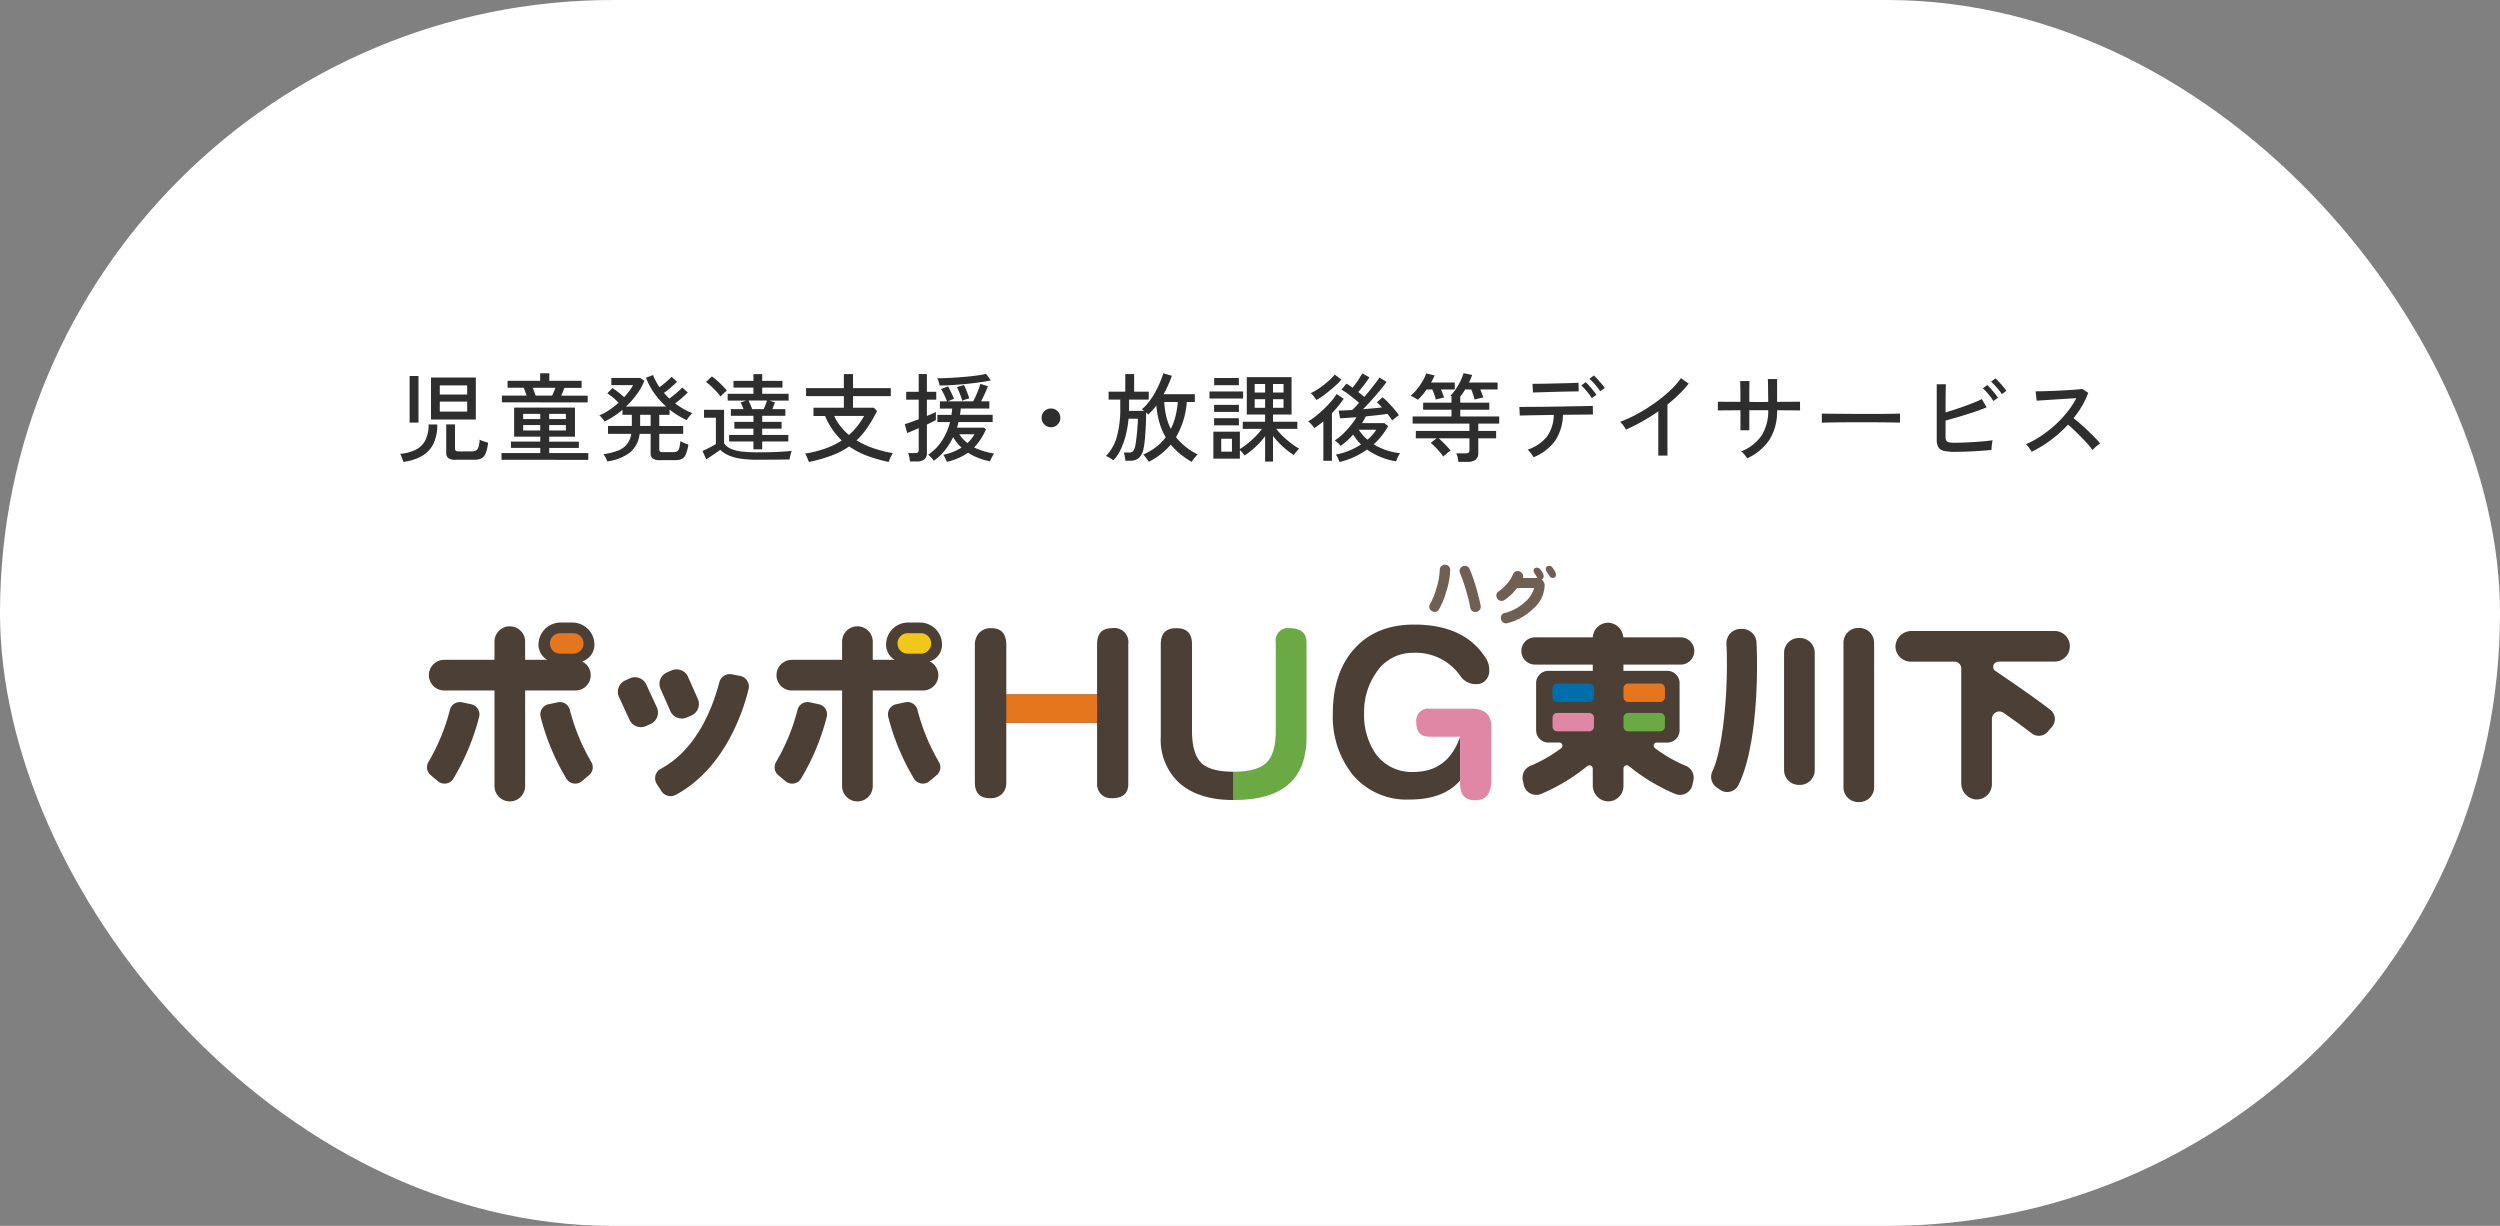 <svg xmlns="http://www.w3.org/2000/svg" xmlns:xlink="http://www.w3.org/1999/xlink" width="363" height="178" viewBox="0 0 363 178"><rect x="0" y="0" width="363" height="178" fill="#808080" stroke="none"/><defs><clipPath id="a"><rect width="238.541" height="34.46" fill="none"/></clipPath></defs><g transform="translate(3940 -6660.698)"><g transform="translate(-4120 4688)"><rect width="363" height="178" rx="89" transform="translate(180 1972.698)" fill="#fff"/><path d="M-119.42-5.082v-6.1h6.51v6.1Zm3.556,5.838a1.723,1.723,0,0,1-1.043-.238.941.941,0,0,1-.3-.784V-4.382h1.274V-.868a.389.389,0,0,0,.112.308.658.658,0,0,0,.42.1h1.89a1.305,1.305,0,0,0,.623-.126.836.836,0,0,0,.357-.49,4.6,4.6,0,0,0,.182-1.078,3.961,3.961,0,0,0,.588.238q.378.126.63.2A5.75,5.75,0,0,1-111.5-.14a1.341,1.341,0,0,1-.63.714,2.4,2.4,0,0,1-1.008.182Zm-7.56.308a3.063,3.063,0,0,0-.112-.329l-.175-.455A1.772,1.772,0,0,0-123.9-.1a6.38,6.38,0,0,0,2.233-.581,3.167,3.167,0,0,0,1.407-1.358,4.867,4.867,0,0,0,.49-2.331h1.26a6.181,6.181,0,0,1-.581,2.856,4.172,4.172,0,0,1-1.68,1.743A7.334,7.334,0,0,1-123.424,1.064Zm.9-5.7V-11.4h1.288v6.762Zm4.382-1.6h3.976V-7.686h-3.976Zm0-2.478h3.976v-1.33h-3.976Zm8.96,9.478V-.21h5.628V-.966h-4.256v-.91h4.256V-2.6h-3.794V-6.818h8.834V-2.6h-3.738v.728h4.3v.91h-4.3V-.21h5.67V.77Zm.056-8.344v-.98h3.584q-.1-.28-.21-.6t-.21-.539H-108.3V-10.71h4.732V-11.8h1.33v1.092h4.69v1.022h-2.492q-.1.252-.217.553t-.259.581h3.85v.98Zm4.9-.98h2.394q.126-.252.252-.56t.224-.574h-3.29q.112.266.224.574T-104.23-8.554ZM-106.036-3.5h2.478v-.784h-2.478Zm3.78,0h2.422v-.784h-2.422Zm-3.78-1.652h2.478v-.756h-2.478Zm3.78,0h2.422v-.756h-2.422ZM-93.828.994a2.963,2.963,0,0,0-.224-.518,4.178,4.178,0,0,0-.322-.532,9.194,9.194,0,0,0,2.107-.518,3.108,3.108,0,0,0,1.3-.924A3.218,3.218,0,0,0-90.342-3h-3.374V-4.158h3.458v-1.61h-1.358V-6.5a11.67,11.67,0,0,1-1.26.945A11.248,11.248,0,0,1-94.22-4.8a1.97,1.97,0,0,0-.2-.294q-.14-.182-.294-.35a1.4,1.4,0,0,0-.266-.238,8.232,8.232,0,0,0,1.456-.791,11.856,11.856,0,0,0,1.344-1.057,10.072,10.072,0,0,0-.812-.749,7.327,7.327,0,0,0-.826-.609l.742-.77a10.561,10.561,0,0,1,.861.616q.483.378.847.714.406-.448.735-.889a6.8,6.8,0,0,0,.553-.861h-3.15v-1.05h4.186l.6.42A8.527,8.527,0,0,1-89.53-8.75,13.449,13.449,0,0,1-91.1-6.972h5.824A11.136,11.136,0,0,1-87-8.9a10.063,10.063,0,0,1-1.2-2.254l1.022-.392a8.519,8.519,0,0,0,.938,1.764q.294-.21.63-.483t.644-.553a5.648,5.648,0,0,0,.476-.476l.8.728q-.238.238-.574.539t-.693.588q-.357.287-.637.5l.385.413q.189.2.4.4.294-.21.665-.511t.7-.6q.329-.3.511-.5l.8.728q-.224.224-.546.518t-.665.574q-.343.28-.623.49a12.124,12.124,0,0,0,1.2.8,8.43,8.43,0,0,0,1.295.616,3.371,3.371,0,0,0-.28.287q-.168.189-.315.392a1.7,1.7,0,0,0-.2.343,12.455,12.455,0,0,1-2.506-1.54v.77h-1.5v1.61h3.472V-3h-3.472V-.742a.383.383,0,0,0,.105.294.626.626,0,0,0,.413.1h1.47a1.266,1.266,0,0,0,.588-.112.721.721,0,0,0,.315-.455,5.828,5.828,0,0,0,.175-1.043,3.531,3.531,0,0,0,.581.294q.343.14.581.224a5.888,5.888,0,0,1-.4,1.463,1.206,1.206,0,0,1-.6.637,2.529,2.529,0,0,1-.959.154h-2.2A1.707,1.707,0,0,1-87.22.581.909.909,0,0,1-87.528-.2V-3h-1.6A4.134,4.134,0,0,1-90.5-.315,6.851,6.851,0,0,1-93.828.994Zm4.774-5.152h1.526v-1.61h-1.526Zm16.45,3.4V-1.9h-3.528v-.952H-72.6v-.91h-2.772v-.98H-72.6v-.882H-75.88v-.966h1.848q-.1-.266-.217-.525t-.217-.441l.812-.28h-2.688v-.98H-72.6v-.9h-2.9v-.98h2.9v-.98h1.274v.98h2.94v.98h-2.94v.9h3.836v.98h-2.8l.812.266q-.056.182-.161.441t-.217.539h1.89v.966h-3.36v.882h2.814v.98H-71.33v.91h3.794V-1.9H-71.33V-.756Zm.63,1.512A16.846,16.846,0,0,1-74.438.6,6.853,6.853,0,0,1-76.174.133,4.341,4.341,0,0,1-77.42-.686q-.238.182-.616.441T-78.8.266q-.385.252-.651.434L-80-.518q.238-.1.616-.287t.749-.385q.371-.2.581-.336V-5.348h-1.722V-6.5h2.912v4.872a2.423,2.423,0,0,0,.952.777,5.152,5.152,0,0,0,1.568.406,19.806,19.806,0,0,0,2.366.119q1.694,0,2.9-.056t2.037-.154a3.282,3.282,0,0,0-.112.343q-.07.245-.126.5a3.851,3.851,0,0,0-.07.4q-.35.014-.9.021l-1.2.014q-.644.007-1.3.007Zm-5.418-9.17a5.347,5.347,0,0,0-.588-.742q-.364-.392-.763-.763a7.87,7.87,0,0,0-.749-.623l.854-.8a7.383,7.383,0,0,1,.77.616q.42.378.8.763a6.031,6.031,0,0,1,.609.693,1.98,1.98,0,0,0-.287.224q-.189.168-.378.35T-77.392-8.414Zm4.606,1.82h1.666q.14-.294.273-.637t.217-.609h-2.688q.126.266.28.616T-72.786-6.594Zm8.232,7.672Q-64.6.938-64.694.7T-64.9.224a2.953,2.953,0,0,0-.2-.364,16.682,16.682,0,0,0,3-.756A11.234,11.234,0,0,0-59.78-2.044a10.805,10.805,0,0,1-1.344-1.575A10.374,10.374,0,0,1-62.2-5.6h-1.68V-6.8h4.41v-1.68H-64.96V-9.646h5.488V-11.69h1.33v2.044h5.488v1.162h-5.488V-6.8h3.024l.462.476A19.665,19.665,0,0,1-56.049-3.92a11.678,11.678,0,0,1-1.575,1.862A12.385,12.385,0,0,0-55.153-.91a17.345,17.345,0,0,0,2.793.7q-.084.14-.217.392t-.238.5q-.105.252-.147.392A21.491,21.491,0,0,1-56.07.189,11.9,11.9,0,0,1-58.7-1.176,11.827,11.827,0,0,1-61.264.147,22.479,22.479,0,0,1-64.554,1.078Zm5.824-3.92a9.262,9.262,0,0,0,1.2-1.26,12.123,12.123,0,0,0,1-1.5h-4.34a6.979,6.979,0,0,0,.91,1.5A8.725,8.725,0,0,0-58.73-2.842Zm14.21,3.906a2.532,2.532,0,0,0-.119-.3q-.091-.2-.2-.406a2.791,2.791,0,0,0-.2-.315,8.132,8.132,0,0,0,2.66-1.05A6.135,6.135,0,0,1-43.6-2.534,10.181,10.181,0,0,1-44.807-.6,7.257,7.257,0,0,1-46.424.91a2.146,2.146,0,0,0-.364-.476,3.115,3.115,0,0,0-.448-.406,6.888,6.888,0,0,0,1.988-2,9.094,9.094,0,0,0,1.19-2.744h-1.834v-1.05h2.044q.028-.224.056-.455t.042-.455h-1.778v-1.05h1.036q-.14-.364-.385-.889a8.275,8.275,0,0,0-.483-.9l1.008-.378q.154.252.322.588t.315.658q.147.322.231.56-.14.042-.427.161t-.483.2h3.7q.168-.308.378-.77t.392-.945a7.687,7.687,0,0,0,.266-.819l1.106.336q-.182.49-.469,1.12t-.525,1.078h1.2v1.05H-42.5q-.014.224-.042.455t-.07.455h4.746v1.05h-4.956q-.056.21-.105.413a3.921,3.921,0,0,1-.119.4H-39.1l.266.266a11.514,11.514,0,0,1-.77,1.407,7.662,7.662,0,0,1-.952,1.2A8.565,8.565,0,0,0-39.193-.5,12.958,12.958,0,0,0-37.66-.14,3.236,3.236,0,0,0-37.87.2Q-38,.42-38.108.644t-.154.336A9.572,9.572,0,0,1-39.935.5,8.59,8.59,0,0,1-41.44-.266,8.053,8.053,0,0,1-42.812.5,9.649,9.649,0,0,1-44.52,1.064Zm-5.348-.056q-.028-.252-.1-.637a2.426,2.426,0,0,0-.175-.581h1.008a.666.666,0,0,0,.406-.1.439.439,0,0,0,.126-.364v-3.15l-1.022.434q-.462.2-.658.266l-.336-1.288q.336-.1.875-.294t1.141-.42V-7.966h-1.82V-9.114h1.82V-11.69h1.19v2.576h1.358v1.148h-1.358V-5.6q.434-.182.777-.336t.525-.252V-5q-.21.112-.553.28l-.749.364v4.1a1.163,1.163,0,0,1-.371.959,1.74,1.74,0,0,1-1.113.3Zm4.3-11.032a3.794,3.794,0,0,0-.14-.553,3.116,3.116,0,0,0-.2-.511q.5.014,1.232-.014t1.547-.084q.819-.056,1.638-.133t1.512-.182q.693-.1,1.155-.217l.686.952q-.686.154-1.645.287t-2.016.238q-1.057.1-2.044.161T-45.57-10.024Zm3.29,2.212q-.07-.252-.2-.609t-.287-.728q-.154-.371-.294-.637l1.022-.308a5.871,5.871,0,0,1,.287.609q.147.357.28.714t.217.623a3.91,3.91,0,0,0-.511.14A4,4,0,0,0-42.28-7.812Zm.756,6.146A5.626,5.626,0,0,0-40.5-2.94h-2.212A5.558,5.558,0,0,0-41.524-1.666Zm12.124-2.3a1.308,1.308,0,0,1-.959-.4,1.308,1.308,0,0,1-.4-.959,1.3,1.3,0,0,1,.4-.966,1.319,1.319,0,0,1,.959-.392,1.313,1.313,0,0,1,.966.392,1.313,1.313,0,0,1,.392.966,1.319,1.319,0,0,1-.392.959A1.3,1.3,0,0,1-29.4-3.962ZM-8.974,1.064A13.089,13.089,0,0,1-10.64-.084,9.339,9.339,0,0,1-12-1.442,10.1,10.1,0,0,1-15.2,1.05a3.356,3.356,0,0,0-.238-.364Q-15.6.476-15.75.28a1.169,1.169,0,0,0-.266-.266,9.445,9.445,0,0,0,1.89-1.12,7.282,7.282,0,0,0,1.386-1.4,9.47,9.47,0,0,1-.9-2.1,12.292,12.292,0,0,1-.455-2.52A9.868,9.868,0,0,1-15.274-5.81l-.133-.133q-.077-.077-.175-.161,0,.672-.028,1.428t-.077,1.491q-.049.735-.119,1.358A8.6,8.6,0,0,1-15.974-.8,2.38,2.38,0,0,1-16.639.5,1.973,1.973,0,0,1-17.962.9h-.63q-.014-.154-.049-.385t-.084-.462a1.517,1.517,0,0,0-.1-.343h.742a.8.8,0,0,0,.6-.2,1.7,1.7,0,0,0,.322-.791q.07-.322.133-.819t.119-1.064q.056-.567.091-1.1t.035-.938H-18.13a15.894,15.894,0,0,1-.392,2.324A11.379,11.379,0,0,1-19.25-.791,6.006,6.006,0,0,1-20.342.84a5.821,5.821,0,0,0-.539-.364A2.414,2.414,0,0,0-21.42.21a6.426,6.426,0,0,0,1.582-2.779,14.958,14.958,0,0,0,.5-4.193V-7.98h-1.694V-9.128h2.422V-11.69h1.288v2.562H-15.2V-7.98H-18.06v1.218q0,.1-.007.2t-.007.217h2.184a1.97,1.97,0,0,0-.168-.126q-.084-.056-.154-.1a6.688,6.688,0,0,0,1.043-1.092,10.8,10.8,0,0,0,.9-1.379,14.835,14.835,0,0,0,.707-1.456A12,12,0,0,0-13.09-11.8l1.246.364q-.238.686-.539,1.358t-.665,1.316h4.536V-7.63H-9.674a11.992,11.992,0,0,1-1.568,5.11A9.162,9.162,0,0,0-8.092-.014a2.312,2.312,0,0,0-.315.322q-.175.21-.329.42T-8.974,1.064ZM-12-3.724a8.68,8.68,0,0,0,.679-1.834,13.519,13.519,0,0,0,.343-2.072H-12.95a11.473,11.473,0,0,0,.287,2.065A8.482,8.482,0,0,0-12-3.724ZM1.694,1.022V-2.66A11.308,11.308,0,0,1,.3-1.113,11.728,11.728,0,0,1-1.288.14,3.811,3.811,0,0,0-1.6-.266a4.606,4.606,0,0,0-.371-.392V.6h-3.85v-3.92h3.85V-.8A10.634,10.634,0,0,0-.84-1.6,13.468,13.468,0,0,0,.315-2.646a8.567,8.567,0,0,0,.917-1.078H-1.554V-4.76H1.694V-5.81H-.966v-5.432h6.5V-5.81H2.842v1.05H6.37v1.036H3.318a9.3,9.3,0,0,0,.966,1.071,13.8,13.8,0,0,0,1.2,1.029,9.518,9.518,0,0,0,1.155.77A1.375,1.375,0,0,0,6.4-.616q-.154.182-.308.378T5.852.07A11.111,11.111,0,0,1,4.263-1.155,11.555,11.555,0,0,1,2.842-2.7V1.022ZM-6.384-8.134V-9.156H-1.5v1.022Zm.686-1.932v-1.05h3.584v1.05Zm-.014,5.824V-5.278h3.6v1.036Zm0-1.946V-7.21h3.6v1.022ZM-4.676-.42h1.554V-2.3H-4.676ZM2.842-6.79H4.368V-8.036H2.842ZM2.842-9H4.368v-1.246H2.842ZM.182-6.79H1.694V-8.036H.182ZM.182-9H1.694v-1.246H.182ZM12.5,1.092a4.582,4.582,0,0,0-.224-.553A3.249,3.249,0,0,0,11.97,0,9.5,9.5,0,0,0,13.9-.567a10.621,10.621,0,0,0,1.729-.9A6.382,6.382,0,0,1,14.49-2.912a11.814,11.814,0,0,1-.9.91,9.193,9.193,0,0,1-.924.742,3.684,3.684,0,0,0-.406-.427,4.889,4.889,0,0,0-.448-.371,7.222,7.222,0,0,0,1.169-.917,12.049,12.049,0,0,0,1.092-1.19,12.253,12.253,0,0,0,.889-1.253q-.77.056-1.407.1t-.973.056l-.21-1.12q.364,0,.875-.028t1.085-.056A12.325,12.325,0,0,0,15.33-7.5q-.35-.322-.812-.693T13.594-8.9a6.029,6.029,0,0,0-.826-.518l.742-.882q.2.112.42.266t.462.322q.252-.294.518-.665t.5-.749q.238-.378.392-.658l1.036.574q-.308.476-.763,1.078t-.861,1.05q.238.182.469.371t.413.343q.434-.5.854-1.029t.777-.987q.357-.462.567-.8l1.036.63q-.266.378-.665.875T17.8-8.638q-.469.546-.959,1.078t-.924.98q.756-.07,1.477-.133t1.281-.133q-.2-.224-.392-.413t-.364-.329l.826-.728a7.867,7.867,0,0,1,.833.77q.455.476.875.966a9.311,9.311,0,0,1,.672.868,3.2,3.2,0,0,0-.3.21q-.2.154-.392.308a2.244,2.244,0,0,0-.273.252q-.14-.21-.315-.455t-.385-.511q-.532.084-1.379.182t-1.757.182q-.126.238-.266.49t-.294.49h3.262l.532.434a10.028,10.028,0,0,1-2.1,2.646,9.283,9.283,0,0,0,1.792.84A9.046,9.046,0,0,0,21.294-.2a3.723,3.723,0,0,0-.329.588q-.161.35-.259.6A10.177,10.177,0,0,1,18.5.371a9.483,9.483,0,0,1-2-1.1A11.752,11.752,0,0,1,12.5,1.092ZM10.15.91V-4.816a12.551,12.551,0,0,1-1.316.98,1.881,1.881,0,0,0-.224-.315q-.168-.2-.35-.392a2.012,2.012,0,0,0-.308-.273,9.075,9.075,0,0,0,1.057-.735Q9.6-6.02,10.2-6.587t1.092-1.141a6.882,6.882,0,0,0,.777-1.064l1.036.686a12.919,12.919,0,0,1-.784,1.064q-.434.532-.924,1.036V.91ZM9.156-7.924q-.182-.252-.4-.532A2.367,2.367,0,0,0,8.316-8.9a10.159,10.159,0,0,0,1.267-.749,12.986,12.986,0,0,0,1.253-.973,8.831,8.831,0,0,0,.98-.994l.952.742A11.287,11.287,0,0,1,11.683-9.8q-.651.574-1.323,1.078A10.621,10.621,0,0,1,9.156-7.924Zm7.406,5.768A6.966,6.966,0,0,0,17.836-3.6H15.3A6.216,6.216,0,0,0,16.562-2.156ZM29.75,1.064a3.647,3.647,0,0,0-.1-.644,3.727,3.727,0,0,0-.189-.6h1.358a.659.659,0,0,0,.42-.1.462.462,0,0,0,.126-.371V-2.352H26.908q.406.35.889.847t.833.931a4.354,4.354,0,0,0-.56.42q-.308.266-.49.448-.224-.308-.539-.679t-.658-.721a6.436,6.436,0,0,0-.651-.588l.854-.658h-3.01V-3.43H31.36V-4.494H23.114V-5.53h5.642v-.98H24.64V-7.532h4.116V-8.47a1.456,1.456,0,0,0-.154-.07,6.6,6.6,0,0,0,.805-.994,9.279,9.279,0,0,0,.672-1.176,6.888,6.888,0,0,0,.427-1.106l1.246.252q-.084.266-.2.546t-.259.56h4.158V-9.45h-2.52q.14.308.259.623t.189.553a3.379,3.379,0,0,0-.406.07q-.252.056-.5.119t-.357.105a6.877,6.877,0,0,0-.21-.735q-.14-.413-.28-.735h-.882q-.168.28-.35.546t-.364.5v.868h4.214V-6.51H30.03v.98h5.656v1.036H32.648V-3.43h2.59v1.078h-2.59V-.266A1.241,1.241,0,0,1,32.263.742a1.792,1.792,0,0,1-1.169.322ZM23.884-7.952q-.084-.056-.294-.182t-.434-.245a1.531,1.531,0,0,0-.35-.147,6.7,6.7,0,0,0,.931-.952,9.354,9.354,0,0,0,.812-1.169,6.567,6.567,0,0,0,.539-1.127l1.218.28q-.1.238-.231.5t-.287.539h3.444V-9.45h-2q.126.308.252.623t.2.553a2.936,2.936,0,0,0-.371.077q-.245.063-.483.119a3.131,3.131,0,0,0-.35.1q-.07-.294-.21-.707T25.97-9.45h-.826A9.233,9.233,0,0,1,23.884-7.952ZM40.67.392a2.868,2.868,0,0,0-.231-.364Q40.278-.2,40.11-.406a1.9,1.9,0,0,0-.294-.308,5.984,5.984,0,0,0,2.828-1.932,5.56,5.56,0,0,0,.966-3.108L41.9-5.726,40.383-5.7l-1.134.021q-.455.007-.581.021l-.056-1.26h.714q.6,0,1.526-.007t2-.021q1.078-.014,2.163-.035t2.009-.035q.924-.014,1.533-.028t.721-.028l.014,1.26-.77.007-1.568.014q-.938.007-2.016.021A6.97,6.97,0,0,1,43.806-2,7.174,7.174,0,0,1,40.67.392ZM40.586-9l-.07-1.274h.609q.5,0,1.218-.014t1.519-.035q.8-.021,1.519-.035T46.6-10.4q.5-.021.6-.021l.028,1.26Q47.1-9.17,46.6-9.163t-1.2.021q-.707.014-1.484.035l-1.491.042-1.211.035Q40.712-9.016,40.586-9Zm8.54.812a5.52,5.52,0,0,0-.441-.644q-.273-.35-.56-.672a6.347,6.347,0,0,0-.525-.532l.644-.476a5.779,5.779,0,0,1,.518.532q.308.35.595.707t.441.6Zm1.218-.994a4.768,4.768,0,0,0-.448-.637q-.28-.343-.574-.658a5.751,5.751,0,0,0-.532-.511l.63-.49a4.964,4.964,0,0,1,.532.525q.308.343.609.693a5.715,5.715,0,0,1,.455.588ZM58.786.154V-6.272q-1.148.8-2.345,1.47T54.1-3.626q-.14-.238-.385-.581a2.814,2.814,0,0,0-.483-.539,19.422,19.422,0,0,0,2.464-1.127A24.079,24.079,0,0,0,58.2-7.434,21.618,21.618,0,0,0,60.438-9.24a11.535,11.535,0,0,0,1.638-1.848l1.12.784A14.518,14.518,0,0,1,61.8-8.75q-.791.77-1.687,1.484V.154ZM71.694.546Q71.568.35,71.3.014a2.261,2.261,0,0,0-.476-.476,6.407,6.407,0,0,0,2.968-2.31,6.685,6.685,0,0,0,.952-3.668H72v2.912H70.714v-2.9q-.728,0-1.428.007t-1.2.007q-.5,0-.651.014V-7.672l.609.007q.5.007,1.2.007t1.463.014v-.868q0-.476-.007-.924t-.014-.784q-.007-.336-.021-.448h1.372q-.014.1-.021.441t-.014.8Q72-8.974,72-8.5v.854q.448.014.8.014h1.12q.364,0,.826-.014,0-.322-.007-.805t-.014-.994q-.007-.511-.014-.931t-.021-.588h1.344v3.318q.728-.014,1.428-.014t1.218-.007q.518-.007.686-.007V-6.4q-.154-.014-.672-.014t-1.218-.007q-.7-.007-1.442-.007A7.779,7.779,0,0,1,74.942-2.17,7.767,7.767,0,0,1,71.694.546ZM82.53-4.62v-.938q0-.266-.014-.392.35.014,1.05.021l1.631.014,1.974.014q1.043.007,2.086.007T91.224-5.9q.924-.007,1.624-.021t1.036-.028v.308q0,.252-.007.567a3.871,3.871,0,0,0,.007.441q-.434-.014-1.288-.028t-1.953-.021q-1.1-.007-2.289-.007t-2.324.007q-1.134.007-2.051.021T82.53-4.62ZM101.906-.392a7.558,7.558,0,0,1-1.6-.133,1.288,1.288,0,0,1-.84-.518,2.068,2.068,0,0,1-.252-1.127v-8.036h1.33q-.014.392-.028,1.078T100.5-7.644q-.007.8-.007,1.526.63-.182,1.351-.42t1.442-.5q.721-.259,1.365-.518t1.106-.5l.7,1.2q-.56.238-1.3.5t-1.561.518q-.819.259-1.624.49t-1.477.413v2.31a1.323,1.323,0,0,0,.1.574.537.537,0,0,0,.378.266,3.647,3.647,0,0,0,.826.07q.588,0,1.33-.028t1.512-.077q.77-.049,1.47-.112t1.218-.147q-.042.168-.084.455t-.063.553q-.021.266-.021.406-.714.07-1.645.133t-1.876.1Q102.69-.392,101.906-.392Zm6.762-8.372a6.126,6.126,0,0,0-.455-.63q-.273-.336-.567-.651a6.136,6.136,0,0,0-.546-.525l.63-.49a5.392,5.392,0,0,1,.539.525q.315.343.609.693a6.2,6.2,0,0,1,.448.588Zm-1.232.994A6.017,6.017,0,0,0,107-8.414q-.266-.35-.56-.672a7.108,7.108,0,0,0-.532-.532l.644-.476a5.779,5.779,0,0,1,.518.532q.308.35.595.707t.441.6Zm5.572,7.364q-.14-.21-.385-.567a2.457,2.457,0,0,0-.455-.525,13.651,13.651,0,0,0,2.156-1.176,17.184,17.184,0,0,0,2.058-1.6,16.11,16.11,0,0,0,1.778-1.89,11.852,11.852,0,0,0,1.316-2.023q-.644.042-1.463.091t-1.652.105q-.833.056-1.533.1t-1.106.07l-.154-1.358q.336,0,1.022-.014t1.533-.049q.847-.035,1.694-.084t1.526-.1q.679-.049,1-.1l.868.56a11.569,11.569,0,0,1-.889,1.89,14.466,14.466,0,0,1-1.239,1.792q.476.378,1.022.854t1.078.987q.532.511.994.98a9.9,9.9,0,0,1,.756.847,5.2,5.2,0,0,0-.567.441,4.613,4.613,0,0,0-.525.525,11.022,11.022,0,0,0-.707-.875q-.427-.483-.931-.994T119.2-3.514q-.5-.476-.924-.826a18.512,18.512,0,0,1-2.534,2.261A17.275,17.275,0,0,1,113.008-.406Z" transform="translate(362 2038.698)" fill="#2e2e2e"/><g transform="translate(242 2054.698)"><g transform="translate(0 0)" clip-path="url(#a)"><path d="M63.048,0a.8.8,0,0,0-.534.182.725.725,0,0,0-.249.585,9.824,9.824,0,0,1-.534,2.8,8.911,8.911,0,0,1-.87,2.12.8.8,0,0,0-.12.414.674.674,0,0,0,.268.541.871.871,0,0,0,.575.208.655.655,0,0,0,.568-.374,10.559,10.559,0,0,0,1.023-2.461A11.162,11.162,0,0,0,63.781.767a.706.706,0,0,0-.228-.561A.714.714,0,0,0,63.048,0" transform="translate(84.787 0)" fill="#705f53"/><path d="M65.64,5.86c-.108-.582-.316-1.418-.618-2.485a20.325,20.325,0,0,0-.99-2.846.7.7,0,0,0-.68-.462.749.749,0,0,0-.537.213.68.68,0,0,0-.237.52.751.751,0,0,0,.079.343,22.229,22.229,0,0,1,.9,2.635,23.325,23.325,0,0,1,.58,2.36.7.7,0,0,0,.745.623.766.766,0,0,0,.527-.2.671.671,0,0,0,.24-.532,1.082,1.082,0,0,0-.01-.163Z" transform="translate(87.352 0.094)" fill="#705f53"/><path d="M69.21,1.012a3.537,3.537,0,0,0-.46-.719.542.542,0,0,0-.424-.225c-.474,0-.525.309-.525.441a.834.834,0,0,0,.172.455c.187.28.319.486.391.609a.48.48,0,0,0,.441.242c.431,0,.477-.29.477-.414a1.027,1.027,0,0,0-.072-.388" transform="translate(94.642 0.095)" fill="#705f53"/><path d="M71.372,1.884a.57.57,0,0,0,.158-.1.393.393,0,0,0,.144-.3,1.123,1.123,0,0,0-.062-.386,3.2,3.2,0,0,0-.455-.7.569.569,0,0,0-.438-.223c-.46,0-.51.3-.51.424a.8.8,0,0,0,.175.45c.182.292.314.5.391.613l.014.026a1.756,1.756,0,0,0-.23-.012h-1.9A.865.865,0,0,0,68.7,1.4a.729.729,0,0,0-.256-.513.818.818,0,0,0-.556-.211.707.707,0,0,0-.671.489,5.043,5.043,0,0,1-.817,1.3,6.227,6.227,0,0,1-1.26,1.15.7.7,0,0,0-.335.587.746.746,0,0,0,.228.565.648.648,0,0,0,.553.237.833.833,0,0,0,.424-.139A7.294,7.294,0,0,0,67.8,3.133h2.238c.115,0,.194,0,.252,0a.427.427,0,0,1-.038.127,4.344,4.344,0,0,1-1.44,2.037,6.645,6.645,0,0,1-2.782,1.461.685.685,0,0,0-.575.712.806.806,0,0,0,.208.546.65.65,0,0,0,.541.247.588.588,0,0,0,.194-.031,8.1,8.1,0,0,0,3.7-2.041,4.655,4.655,0,0,0,1.715-3.3,1.129,1.129,0,0,0-.448-1" transform="translate(90.466 0.246)" fill="#705f53"/><path d="M10.683,19.494a33.374,33.374,0,0,1-3.764-9A1.5,1.5,0,0,1,8.052,8.643l1.342-.288A1.5,1.5,0,0,1,11.15,9.424a29.066,29.066,0,0,0,3.093,7.552,1.492,1.492,0,0,1-.292,1.955l-1.052.882a1.5,1.5,0,0,1-2.216-.319" transform="translate(9.586 11.617)" fill="#4c3f35"/><path d="M3.8,19.494a33.374,33.374,0,0,0,3.764-9A1.5,1.5,0,0,0,6.431,8.643L5.089,8.355A1.5,1.5,0,0,0,3.333,9.424,29.066,29.066,0,0,1,.24,16.976a1.492,1.492,0,0,0,.292,1.955l1.052.882A1.5,1.5,0,0,0,3.8,19.494" transform="translate(0 11.617)" fill="#4c3f35"/><path d="M15.666,12.391,14.24,9.173a1.813,1.813,0,0,1,.937-2.386l.676-.295a1.814,1.814,0,0,1,2.386.939l1.426,3.215a1.815,1.815,0,0,1-.937,2.389l-.676.292a1.813,1.813,0,0,1-2.386-.937" transform="translate(19.666 8.851)" fill="#4c3f35"/><path d="M13.264,13.01,11.731,9.689a1.814,1.814,0,0,1,.9-2.4l.668-.307a1.815,1.815,0,0,1,2.4.9L17.232,11.2a1.814,1.814,0,0,1-.9,2.4l-.668.307a1.814,1.814,0,0,1-2.4-.9" transform="translate(16.145 9.514)" fill="#4c3f35"/><path d="M22.364,9.153a2.562,2.562,0,0,0,1.785-2.437A3.213,3.213,0,0,0,20.939,3.5h-1.7a3.213,3.213,0,0,0-3.213,3.213,2.559,2.559,0,0,0,1.258,2.2H14.089V6.276a2.226,2.226,0,1,0-4.452,0v2.64h-7.3a2.226,2.226,0,0,0,0,4.452h7.3V27.247a2.226,2.226,0,1,0,4.452,0V13.368h7.3a2.22,2.22,0,0,0,.98-4.214" transform="translate(0.162 4.891)" fill="#4c3f35"/><path d="M23.137,7.835c-.75,2.959-2.992,9.612-8.5,12.542a1.557,1.557,0,0,0-.546,2.238c.216.331.436.676.647,1a1.594,1.594,0,0,0,2.094.539c7.02-3.809,9.7-11.852,10.561-15.329a1.584,1.584,0,0,0-1.243-1.943c-.383-.074-.793-.153-1.174-.225a1.587,1.587,0,0,0-1.835,1.176" transform="translate(19.298 9.255)" fill="#4c3f35"/><path d="M10.849,7.119H8.934a1.484,1.484,0,1,1,0-2.969h1.914a1.484,1.484,0,1,1,0,2.969" transform="translate(10.398 5.793)" fill="#e6761e"/><path d="M31.75,19.494a33.374,33.374,0,0,1-3.764-9,1.5,1.5,0,0,1,1.133-1.854l1.342-.288a1.5,1.5,0,0,1,1.756,1.069,29.066,29.066,0,0,0,3.093,7.552,1.492,1.492,0,0,1-.292,1.955l-1.052.882a1.5,1.5,0,0,1-2.216-.319" transform="translate(38.993 11.617)" fill="#4c3f35"/><path d="M24.867,19.494a33.374,33.374,0,0,0,3.764-9A1.5,1.5,0,0,0,27.5,8.643l-1.342-.288A1.5,1.5,0,0,0,24.4,9.424a29.066,29.066,0,0,1-3.093,7.552,1.492,1.492,0,0,0,.292,1.955l1.052.882a1.5,1.5,0,0,0,2.216-.319" transform="translate(29.407 11.617)" fill="#4c3f35"/><path d="M43.431,9.153a2.562,2.562,0,0,0,1.785-2.437A3.213,3.213,0,0,0,42.006,3.5H40.3a3.213,3.213,0,0,0-3.213,3.213,2.559,2.559,0,0,0,1.258,2.2H35.156V6.276a2.226,2.226,0,1,0-4.452,0v2.64h-7.3a2.226,2.226,0,1,0,0,4.452h7.3V27.247a2.226,2.226,0,1,0,4.452,0V13.368h7.3a2.22,2.22,0,0,0,.98-4.214" transform="translate(29.569 4.891)" fill="#4c3f35"/><path d="M31.916,7.119H30A1.484,1.484,0,1,1,30,4.15h1.914a1.484,1.484,0,1,1,0,2.969" transform="translate(39.805 5.793)" fill="#f1c81a"/><path d="M53.117,28.534a2.136,2.136,0,0,1-1.622-.606,2.182,2.182,0,0,1-.546-1.529V17.568H37.769v8.7a2.228,2.228,0,0,1-.642,1.658,2.361,2.361,0,0,1-1.691.609c-1.5,0-2.233-.752-2.233-2.3V6.309a2.532,2.532,0,0,1,.613-1.763,2.221,2.221,0,0,1,1.785-.7c1.459,0,2.168.807,2.168,2.465v7.152h13.18V6.178c0-1.569.721-2.334,2.2-2.334a2.035,2.035,0,0,1,2.331,2.3V26.432c0,1.414-.774,2.1-2.365,2.1" transform="translate(46.346 5.366)" fill="#4c3f35"/><path d="M90.157,24.28a20.826,20.826,0,0,1-4.428-2.549A.452.452,0,0,1,86,20.914h1.519a1.777,1.777,0,0,0,1.778-1.775V12.276A1.777,1.777,0,0,0,87.517,10.5H81.142v-.91h8.316a1.978,1.978,0,1,0,0-3.956H81.12a2.289,2.289,0,0,0-1.974-2.108A2.22,2.22,0,0,0,76.7,5.635H68.3a1.978,1.978,0,1,0,0,3.956H76.69v.91H70.243a1.778,1.778,0,0,0-1.778,1.775v6.862a1.778,1.778,0,0,0,1.778,1.775h1.591a.453.453,0,0,1,.271.817,20.9,20.9,0,0,1-4.43,2.549,1.853,1.853,0,0,0-1.145,2.1l.132.642a1.853,1.853,0,0,0,2.465,1.373A27.113,27.113,0,0,0,75.9,24.323a.488.488,0,0,1,.791.388V27.1a2.313,2.313,0,0,0,2,2.341,2.226,2.226,0,0,0,2.456-2.214V24.711a.488.488,0,0,1,.791-.388,27.114,27.114,0,0,0,6.773,4.068,1.852,1.852,0,0,0,2.465-1.373l.132-.642a1.853,1.853,0,0,0-1.145-2.1" transform="translate(92.579 4.907)" fill="#4c3f35"/><path d="M82.244,23.627V6.581a2.14,2.14,0,0,1,2.14-2.14h.173a2.14,2.14,0,0,1,2.14,2.14V23.627a2.14,2.14,0,0,1-2.14,2.14h-.173a2.14,2.14,0,0,1-2.14-2.14" transform="translate(114.803 6.199)" fill="#4c3f35"/><path d="M85.843,26.971v-21a2.14,2.14,0,0,1,2.14-2.14h.172a2.14,2.14,0,0,1,2.14,2.14v21a2.14,2.14,0,0,1-2.14,2.14h-.172a2.14,2.14,0,0,1-2.14-2.14" transform="translate(119.827 5.349)" fill="#4c3f35"/><path d="M80.051,6.034c.326,7.137-.58,15.549-2.065,18.585a1.858,1.858,0,0,0,.594,2.247c.182.125.367.254.546.379a1.813,1.813,0,0,0,2.659-.673c2.6-5.213,2.885-15.365,2.631-20.712A2.067,2.067,0,0,0,82.353,3.89h-.244a2.057,2.057,0,0,0-2.058,2.144" transform="translate(108.63 5.43)" fill="#4c3f35"/><path d="M112.089,4.015H91.307A2.339,2.339,0,0,0,89,6.1,2.224,2.224,0,0,0,91.22,8.467H97.56a.987.987,0,0,1,.987.987V26.17a2.337,2.337,0,0,0,2.087,2.31A2.229,2.229,0,0,0,103,26.256V16.771a1.069,1.069,0,0,1,1.68-.877c1.392.97,2.87,2.034,4.085,2.98a1.7,1.7,0,0,0,2.336-.232l.621-.716a1.707,1.707,0,0,0-.24-2.463c-2.5-1.945-6.986-4.974-8.06-5.7a.757.757,0,0,1-.235-.6c.041-.331.225-.7.954-.7h7.95a2.226,2.226,0,1,0,0-4.452" transform="translate(124.227 5.604)" fill="#4c3f35"/><path d="M77.84,7.2H73.2a.687.687,0,0,0-.688.685v1.3a.687.687,0,0,0,.688.685H77.84a.685.685,0,0,0,.685-.685v-1.3A.685.685,0,0,0,77.84,7.2" transform="translate(101.218 10.052)" fill="#e6761e"/><path d="M77.84,8.982H73.2a.687.687,0,0,0-.688.685v1.3a.687.687,0,0,0,.688.685H77.84a.685.685,0,0,0,.685-.685v-1.3a.685.685,0,0,0-.685-.685" transform="translate(101.218 12.538)" fill="#6aa944"/><path d="M73.54,7.2H68.9a.687.687,0,0,0-.688.685v1.3a.687.687,0,0,0,.688.685H73.54a.685.685,0,0,0,.685-.685v-1.3A.685.685,0,0,0,73.54,7.2" transform="translate(95.216 10.052)" fill="#006eab"/><path d="M73.54,8.982H68.9a.687.687,0,0,0-.688.685v1.3a.687.687,0,0,0,.688.685H73.54a.685.685,0,0,0,.685-.685v-1.3a.685.685,0,0,0-.685-.685" transform="translate(95.216 12.538)" fill="#e087a6"/><path d="M55.034,24.688c-2.3,0-3.891-.45-4.732-1.335-.86-.886-1.3-2.432-1.3-4.6V6.175c0-1.569-.74-2.331-2.267-2.331s-2.267.762-2.267,2.331V19.614A8.5,8.5,0,0,0,47.243,26.4c1.847,1.588,4.468,2.4,7.791,2.4h.017V24.688h-.017" transform="translate(62.076 5.366)" fill="#4c3f35"/><rect width="13.18" height="4.107" transform="translate(84.115 18.827)" fill="#e6761e"/><path d="M73.295,20.141c-1.186,3.242-3.431,4.885-6.677,4.885a6.433,6.433,0,0,1-5.506-2.638A10.024,10.024,0,0,1,59.434,16.4a9.972,9.972,0,0,1,1.778-5.829A6.29,6.29,0,0,1,66.486,7.73a7.9,7.9,0,0,1,6.953,3.4A2.684,2.684,0,0,0,75.8,12.275a1.716,1.716,0,0,0,1.263-.544,2,2,0,0,0,.544-1.493,3.1,3.1,0,0,0-.436-1.624C75.151,5.3,71.634,3.626,66.716,3.626c-3.75,0-6.708,1.22-8.8,3.63-2.005,2.283-3.021,5.4-3.021,9.272a13.5,13.5,0,0,0,2.858,8.879,10.214,10.214,0,0,0,8.266,3.627c3.122,0,5.494-.827,7.056-2.451l.29-.3V19.94Z" transform="translate(76.633 5.061)" fill="#4c3f35"/><path d="M62.608,10.424v.026l.01-.026Z" transform="translate(87.393 14.551)" fill="#d99cb4"/><path d="M67.986,8.724H61.926a1.747,1.747,0,0,0-1.969,2c0,1.394.644,2.07,1.969,2.07h4.392l-.01.026v6.344l0,0v.422c0,1.636.721,2.432,2.2,2.432,1.569,0,2.334-.946,2.334-2.892V11.386c0-1.792-.937-2.662-2.861-2.662" transform="translate(83.693 12.178)" fill="#e087a6"/><path d="M59.467,19.614V5.979c0-1.435-.805-2.135-2.465-2.135a1.776,1.776,0,0,0-2,2.037V18.758c0,2.166-.448,3.711-1.335,4.6-.906.882-2.513,1.33-4.777,1.332v4.107c7.118,0,10.58-3.007,10.58-9.181" transform="translate(68.241 5.366)" fill="#6aa944"/></g></g></g></g></svg>